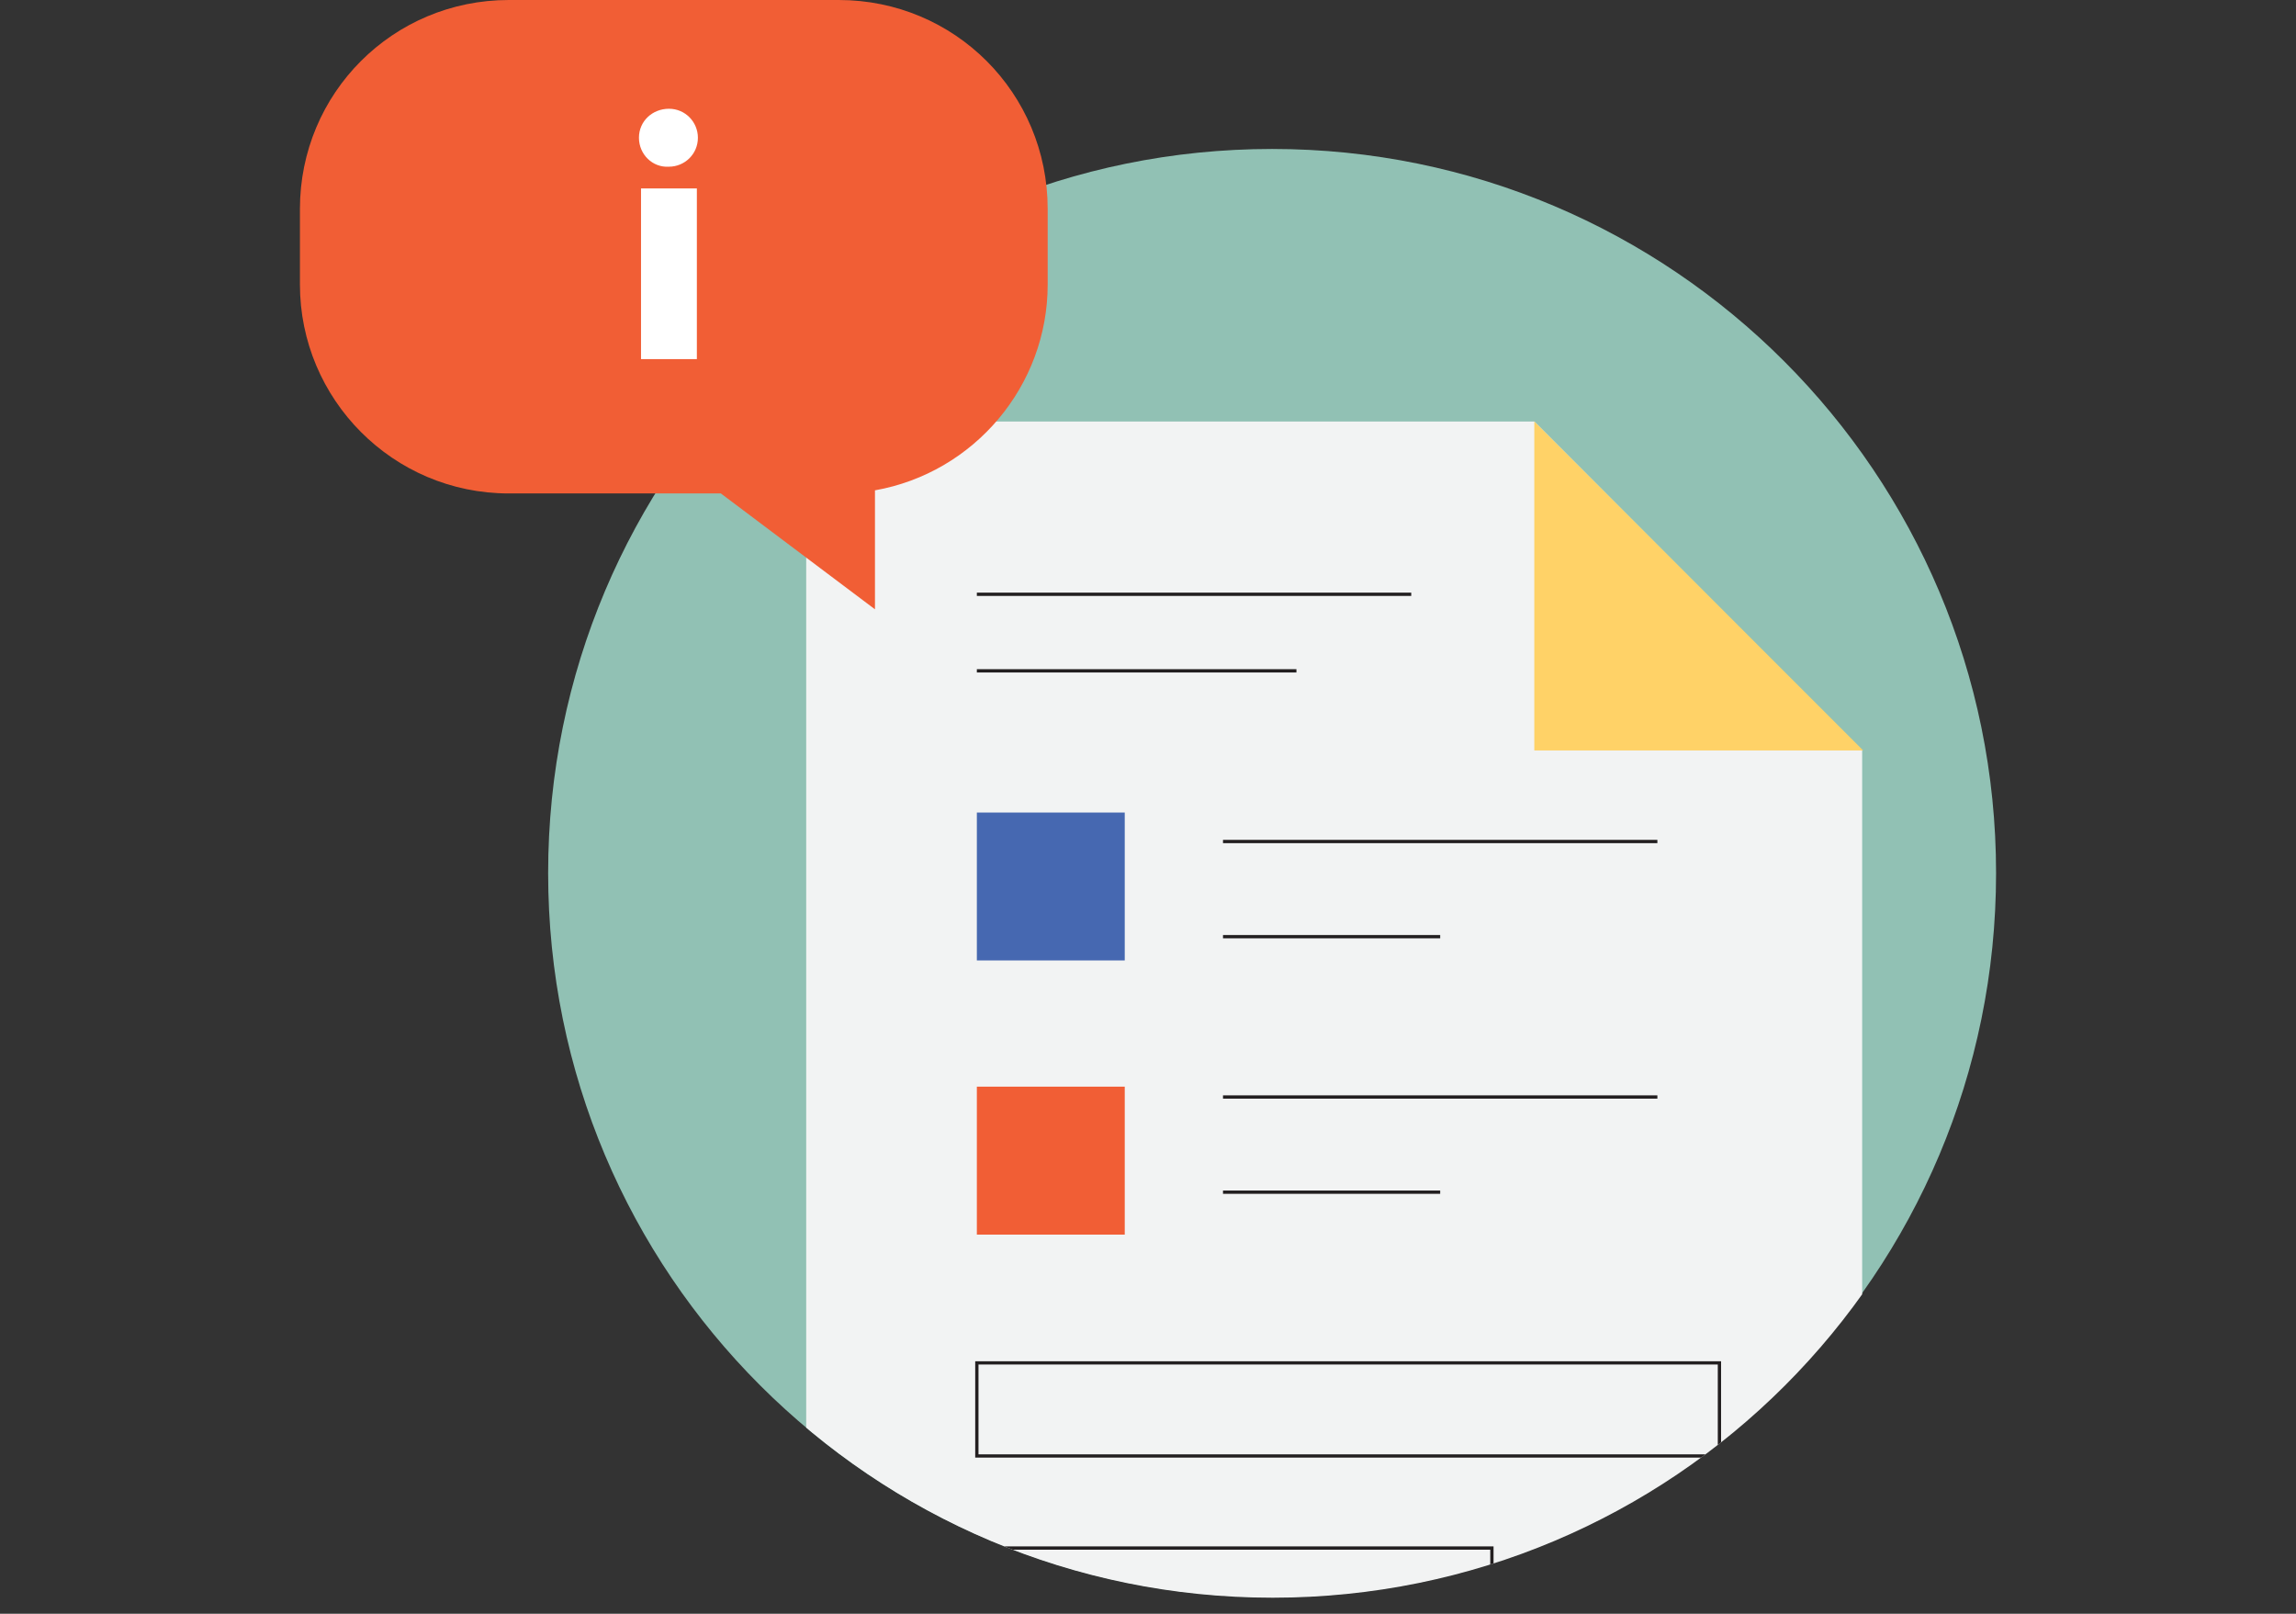 <?xml version="1.0" encoding="utf-8"?>
<!-- Generator: Adobe Illustrator 26.0.3, SVG Export Plug-In . SVG Version: 6.00 Build 0)  -->
<svg version="1.1" id="Capa_1" xmlns="http://www.w3.org/2000/svg" xmlns:xlink="http://www.w3.org/1999/xlink" x="0px" y="0px"
	 viewBox="0 0 222 156" style="enable-background:new 0 0 222 156;" xml:space="preserve">
<rect x="0" y="0" width="222" height="156" fill="#333333" stroke="none"/>
<style type="text/css">
	.st0{clip-path:url(#SVGID_00000155848266666195591260000007042472756546535869_);}
	.st1{fill:#91C1B4;}
	.st2{clip-path:url(#SVGID_00000107559112502955678640000003912365688459619206_);}
	.st3{fill:#F2F3F3;}
	.st4{fill:#FFD267;}
	.st5{fill:none;stroke:#231F20;stroke-width:0.318;stroke-miterlimit:10;}
	.st6{fill:#4668B1;}
	.st7{fill:#F15E35;}
	.st8{clip-path:url(#SVGID_00000008121837339985555990000006665434435740601513_);}
	.st9{clip-path:url(#SVGID_00000162325221352314197760000015337777625405002892_);}
	.st10{fill:#FFFFFF;}
</style>
<g id="Grupo_708" transform="translate(0 0)">
	<g id="Grupo_701" transform="translate(0 0)">
		<g>
			<defs>
				<rect id="SVGID_1_" x="29" width="164.1" height="172.4"/>
			</defs>
			<clipPath id="SVGID_00000018199365046996755530000012879812343252812713_">
				<use xlink:href="#SVGID_1_"  style="overflow:visible;"/>
			</clipPath>
			<g id="Grupo_700" style="clip-path:url(#SVGID_00000018199365046996755530000012879812343252812713_);">
				<path id="Trazado_1322" class="st1" d="M193,84.4c0,38.7-31.3,70-70,70c-38.7,0-70-31.3-70-70c0-38.7,31.3-70,70-70
					C161.7,14.4,193,45.8,193,84.4"/>
			</g>
		</g>
	</g>
	<g id="Grupo_703" transform="translate(27.952 16.746)">
		<g>
			<defs>
				<path id="SVGID_00000132793331388612539610000006882335514001968825_" d="M25.1,67.7c0,38.7,31.3,70,70,70s70-31.3,70-70
					s-31.3-70-70-70c0,0,0,0,0,0C56.5-2.3,25.1,29,25.1,67.7"/>
			</defs>
			<clipPath id="SVGID_00000114074892312019857320000002427031609256331960_">
				<use xlink:href="#SVGID_00000132793331388612539610000006882335514001968825_"  style="overflow:visible;"/>
			</clipPath>
			<g id="Grupo_702" style="clip-path:url(#SVGID_00000114074892312019857320000002427031609256331960_);">
				<path id="Trazado_1323" class="st3" d="M152.1,55.8L120.4,24H50v131.7h102.1V55.8z"/>
				<path id="Trazado_1324" class="st4" d="M120.4,24v31.8h31.8L120.4,24z"/>
				<line id="Línea_396" class="st5" x1="90.3" y1="64.6" x2="132.3" y2="64.6"/>
				<line id="Línea_397" class="st5" x1="90.3" y1="73.8" x2="111.3" y2="73.8"/>
				<line id="Línea_398" class="st5" x1="66.5" y1="40.7" x2="108.5" y2="40.7"/>
				<line id="Línea_399" class="st5" x1="66.5" y1="48.1" x2="97.4" y2="48.1"/>
				<rect id="Rectángulo_519" x="66.5" y="61.8" class="st6" width="14.3" height="14.3"/>
				<line id="Línea_400" class="st5" x1="90.3" y1="89.3" x2="132.3" y2="89.3"/>
				<line id="Línea_401" class="st5" x1="90.3" y1="98.5" x2="111.3" y2="98.5"/>
				<rect id="Rectángulo_520" x="66.5" y="88.3" class="st7" width="14.3" height="14.3"/>
				<rect id="Rectángulo_521" x="66.5" y="115" class="st5" width="71.8" height="9"/>
				<rect id="Rectángulo_522" x="66.5" y="132.9" class="st5" width="49.8" height="9"/>
			</g>
		</g>
	</g>
	<g id="Grupo_705" transform="translate(0 0)">
		<g>
			<defs>
				<rect id="SVGID_00000001653107641493928380000006807695681865822647_" x="29" width="164.1" height="172.4"/>
			</defs>
			<clipPath id="SVGID_00000083052249970809311790000001643865983475822262_">
				<use xlink:href="#SVGID_00000001653107641493928380000006807695681865822647_"  style="overflow:visible;"/>
			</clipPath>
			<g id="Grupo_704" style="clip-path:url(#SVGID_00000083052249970809311790000001643865983475822262_);">
				<path id="Trazado_1326" class="st7" d="M49.2,0h31.9c11.2,0,20.2,9,20.2,20.2v7.3c0,9.8-7.1,18.2-16.7,19.9v11.5L69.7,47.7H49.2
					C38,47.7,29,38.6,29,27.5c0,0,0,0,0,0v-7.3C29,9,38,0,49.2,0C49.2,0,49.2,0,49.2,0"/>
			</g>
		</g>
	</g>
	<g id="Grupo_707" transform="translate(38.08 12.214)">
		<g>
			<defs>
				<rect id="SVGID_00000004517051338772550070000013911671573425172667_" x="23.7" y="-1.7" width="5.7" height="24.2"/>
			</defs>
			<clipPath id="SVGID_00000040558126351706709380000006847325701484692124_">
				<use xlink:href="#SVGID_00000004517051338772550070000013911671573425172667_"  style="overflow:visible;"/>
			</clipPath>
			<g id="Grupo_706" style="clip-path:url(#SVGID_00000040558126351706709380000006847325701484692124_);">
				<path id="Trazado_1327" class="st10" d="M23.9,6h5.4v16.5h-5.4V6z M23.7,1.1c0-1.6,1.3-2.8,2.9-2.8c1.6,0,2.8,1.3,2.8,2.8
					c0,1.6-1.3,2.8-2.8,2.8C25,4,23.7,2.7,23.7,1.1"/>
			</g>
		</g>
	</g>
</g>
</svg>

